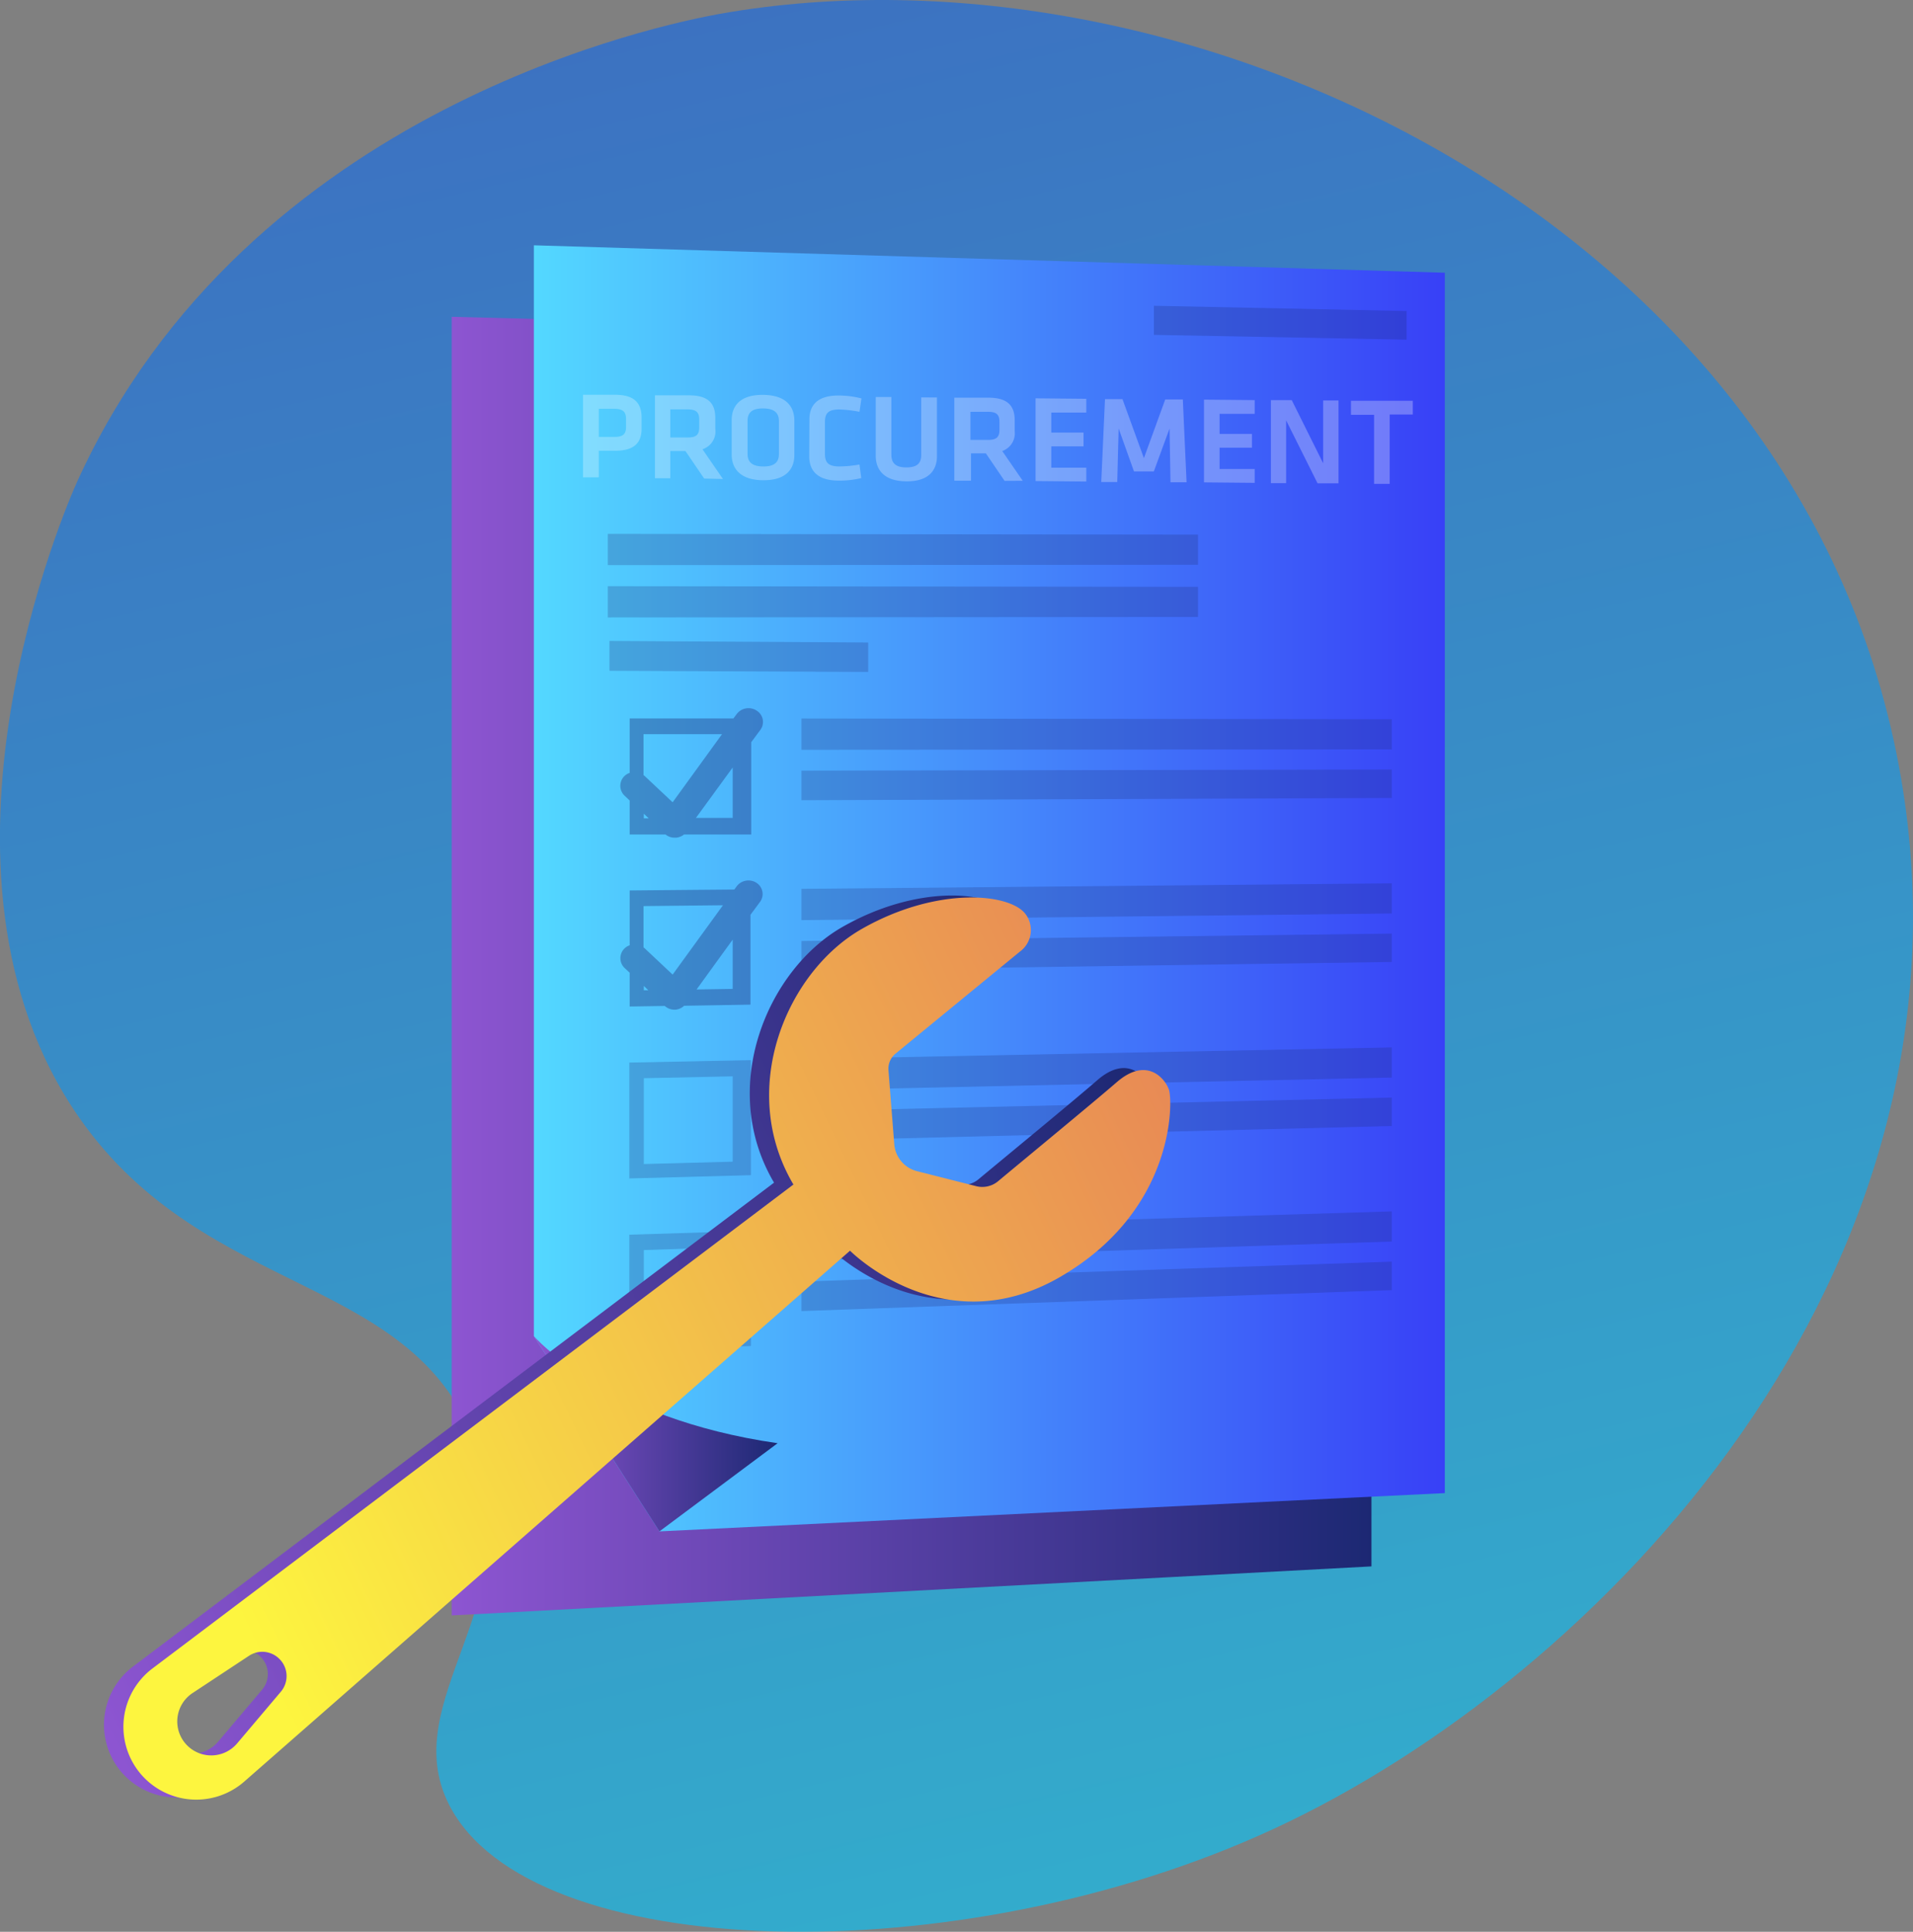 <svg xmlns="http://www.w3.org/2000/svg" xmlns:xlink="http://www.w3.org/1999/xlink" viewBox="0 0 204.46 206.4"><rect x="0" y="0" width="204.46" height="206.4" fill="#808080" stroke="none"/><defs><style>.cls-1{opacity:0.6;fill:url(#linear-gradient);}.cls-2{fill:url(#linear-gradient-2);}.cls-3{fill:url(#linear-gradient-3);}.cls-4{fill:url(#linear-gradient-4);}.cls-5,.cls-7,.cls-8{fill:#1c2873;}.cls-5,.cls-6{opacity:0.24;}.cls-8{opacity:0.37;}.cls-9{fill:url(#linear-gradient-5);}.cls-10{fill:url(#linear-gradient-6);}.cls-11{fill:#fff;opacity:0.28;}</style><linearGradient id="linear-gradient" x1="-451.42" y1="40.89" x2="-246.69" y2="40.89" gradientTransform="translate(-15.98 -230.17) rotate(-103.29)" gradientUnits="userSpaceOnUse"><stop offset="0" stop-color="#00c9ff"/><stop offset="1" stop-color="#0f69ed"/></linearGradient><linearGradient id="linear-gradient-2" x1="48.28" y1="103.22" x2="146.58" y2="103.22" gradientUnits="userSpaceOnUse"><stop offset="0" stop-color="#8d55d1"/><stop offset="1" stop-color="#1c2873"/></linearGradient><linearGradient id="linear-gradient-3" x1="57.06" y1="94.92" x2="154.42" y2="94.92" gradientUnits="userSpaceOnUse"><stop offset="0" stop-color="#53d8ff"/><stop offset="1" stop-color="#3840f7"/></linearGradient><linearGradient id="linear-gradient-4" x1="57.06" y1="153.19" x2="83.11" y2="153.19" xlink:href="#linear-gradient-2"/><linearGradient id="linear-gradient-5" x1="-11.22" y1="151.44" x2="119.65" y2="151.44" gradientTransform="matrix(0.9, -0.43, 0.43, 0.9, -51.17, 28.4)" xlink:href="#linear-gradient-2"/><linearGradient id="linear-gradient-6" x1="-38.74" y1="152.52" x2="215.29" y2="152.52" gradientTransform="matrix(0.9, -0.43, 0.43, 0.9, -51.17, 28.4)" gradientUnits="userSpaceOnUse"><stop offset="0.18" stop-color="#fdf53f"/><stop offset="0.96" stop-color="#d93c65"/></linearGradient></defs><g id="Layer_2" data-name="Layer 2"><g id="Layer_1-2" data-name="Layer 1"><path class="cls-1" d="M8.49,119.45C22.17,139,44.58,135.89,51.05,154.86c5.64,16.54-8.72,26.72-3.07,37.93,8.61,17.06,54.42,18.25,88.16,2.61C171,179.25,212.21,136.23,203.2,83.23,193.08,23.73,126.6-7.4,76.82,1.5c-5.39,1-50.33,9.75-68.59,50C7.31,53.52-10,93,8.49,119.45Z"/><polygon class="cls-2" points="146.58 36.37 146.58 167.36 125.42 168.49 48.28 172.6 48.28 33.85 146.58 36.37"/><polygon class="cls-3" points="154.42 159.53 70.48 163.62 57.06 142.76 57.06 26.21 154.42 29.14 154.42 159.53"/><path class="cls-4" d="M57.06,142.76s7.53,8.77,26.05,11.44l-12.63,9.42Z"/><polygon class="cls-5" points="150.34 36.29 123.33 35.78 123.33 32.67 150.34 33.23 150.34 36.29"/><g class="cls-6"><polygon class="cls-7" points="92.79 71.79 65.14 71.67 65.14 68.48 92.79 68.65 92.79 71.79"/><polygon class="cls-7" points="148.75 80.07 85.66 80.11 85.66 76.77 148.75 76.85 148.75 80.07"/><polygon class="cls-7" points="148.75 85.26 85.66 85.5 85.66 82.34 148.75 82.22 148.75 85.26"/><polygon class="cls-7" points="148.75 97.6 85.66 98.31 85.66 94.97 148.75 94.38 148.75 97.6"/><polygon class="cls-7" points="148.75 102.78 85.66 103.69 85.66 100.54 148.75 99.75 148.75 102.78"/><path class="cls-7" d="M80.26,125.56l-13,.35V113.53l13-.26Zm-11.45-1.19,9.5-.25V115l-9.5.2Z"/><polygon class="cls-7" points="148.75 115.13 85.66 116.5 85.66 113.16 148.75 111.91 148.75 115.13"/><polygon class="cls-7" points="148.75 120.31 85.66 121.89 85.66 118.73 148.75 117.27 148.75 120.31"/><path class="cls-7" d="M80.26,143.81l-13,.49V131.92l13-.4Zm-11.45-1.07,9.5-.35v-9.14l-9.5.31Z"/><polygon class="cls-7" points="148.75 132.65 85.66 134.7 85.66 131.36 148.75 129.43 148.75 132.65"/><polygon class="cls-7" points="148.75 137.84 85.66 140.08 85.66 136.93 148.75 134.8 148.75 137.84"/><polygon class="cls-7" points="128.04 65.92 64.96 65.97 64.96 62.63 128.04 62.7 128.04 65.92"/><polygon class="cls-7" points="128.04 60.34 64.96 60.38 64.96 57.04 128.04 57.12 128.04 60.34"/></g><path class="cls-8" d="M80.86,75.92a1.58,1.58,0,0,0-2.12.37l-.35.47H67.3v5.82A1.45,1.45,0,0,0,66.74,85l.56.53v3.63l3.83,0a1.53,1.53,0,0,0,1,.34h.14a1.6,1.6,0,0,0,.84-.34l7.18,0V79.3l1-1.35A1.42,1.42,0,0,0,80.86,75.92Zm-3.69,2.52-5.28,7.28-3-2.82-.11-.08V78.44Zm-8.36,8.5.53.5h-.53Zm9.5.45-3.93,0L78.31,82Z"/><path class="cls-8" d="M80.86,94.33a1.58,1.58,0,0,0-2.12.36l-.25.35-11.19.1V101a1.45,1.45,0,0,0-.56,2.41l.56.52v3.61l3.75-.06a1.56,1.56,0,0,0,1,.4h.14a1.57,1.57,0,0,0,.93-.42l7.09-.12v-9.6l1-1.35A1.42,1.42,0,0,0,80.86,94.33Zm-3.59,2.39-5.38,7.41-3-2.82-.11-.09V96.81Zm-8.46,8.62.48.46h-.48Zm9.5.32-3.86.06,3.86-5.33Z"/><path class="cls-9" d="M117.27,115.42c-2.6,2.26-10,8.34-12.69,10.58a2.6,2.6,0,0,1-2.31.52l-6.38-1.61a3.22,3.22,0,0,1-2.42-2.86l-.63-7.91a2.11,2.11,0,0,1,.77-1.79l13.31-10.88a2.88,2.88,0,0,0,.63-4c-1.68-2.27-9.5-3-17.51,1.57s-13.34,17.12-7.31,27.32L14.22,178.06a7.79,7.79,0,0,0-1.43,11.05h0a7.81,7.81,0,0,0,11.27,1l64.71-56.7s9.89,10,22.35,2.87,12.16-18.89,11.73-20.08S120.47,112.63,117.27,115.42ZM28,180.55l-4.67,5.52a3.64,3.64,0,1,1-4.77-5.39l6.06-4a2.57,2.57,0,0,1,3.34.45h0A2.58,2.58,0,0,1,28,180.55Z"/><path class="cls-10" d="M119.34,115.64c-2.6,2.25-10,8.34-12.68,10.58a2.64,2.64,0,0,1-2.31.52L98,125.13a3.23,3.23,0,0,1-2.42-2.87l-.62-7.9a2.08,2.08,0,0,1,.76-1.79L109,101.68a2.85,2.85,0,0,0,.62-4c-1.67-2.27-9.49-3-17.51,1.57s-13.34,17.11-7.31,27.31L16.29,178.27a7.8,7.8,0,0,0-1.42,11.06h0a7.79,7.79,0,0,0,11.26,1l64.72-56.7s9.88,10,22.34,2.87,12.17-18.89,11.74-20.09S122.55,112.85,119.34,115.64ZM30,180.77l-4.67,5.52a3.63,3.63,0,1,1-4.76-5.39l6.06-4a2.58,2.58,0,0,1,3.34.46h0A2.58,2.58,0,0,1,30,180.77Z"/><path class="cls-11" d="M62.31,42.18l3.45,0c2,0,2.81.86,2.81,2.42v1.21c0,1.54-.83,2.37-2.89,2.35H64V51H62.31Zm3.36,1.5H64v3h1.69c.94,0,1.22-.34,1.22-1.07v-.9C66.89,44,66.59,43.69,65.67,43.68Zm9.59,7.45-2-2.94H71.64V51.1H70V42.24l3.63,0c2.06,0,2.82.85,2.82,2.41v1.16A2,2,0,0,1,75.08,48l2.19,3.18Zm-1.74-7.39H71.64v3h1.88c.92,0,1.21-.32,1.21-1.06V44.8C74.73,44.06,74.41,43.75,73.52,43.74ZM84.9,48.61c0,1.48-.85,2.72-3.35,2.7S78.2,50,78.2,48.56V44.89c0-1.47.85-2.72,3.35-2.7s3.35,1.28,3.35,2.75Zm-5-.13c0,.84.42,1.35,1.67,1.36s1.68-.5,1.68-1.33V45c0-.84-.43-1.35-1.68-1.36s-1.67.49-1.67,1.33Zm6.61-3.68c0-1.62,1-2.56,3.15-2.54a9.81,9.81,0,0,1,2.41.31L91.86,44a13.4,13.4,0,0,0-2.16-.25c-1.16,0-1.53.39-1.53,1.33v3.41c0,.94.37,1.34,1.53,1.35a13.12,13.12,0,0,0,2.16-.21l.19,1.45a9.84,9.84,0,0,1-2.41.27c-2.2,0-3.15-1-3.15-2.59Zm13.63-2.33v6.29c0,1.39-.79,2.69-3.27,2.67s-3.27-1.33-3.27-2.72V42.42h1.67v6.16c0,.86.41,1.36,1.6,1.36s1.59-.47,1.59-1.34V42.46Zm7.23,8.91-2-2.94h-1.59v2.92H102V42.49l3.63,0c2.06,0,2.82.86,2.82,2.42v1.16a2,2,0,0,1-1.33,2.12l2.19,3.18ZM105.61,44l-1.89,0v3h1.89c.91,0,1.21-.32,1.21-1.06v-.88C106.82,44.3,106.5,44,105.61,44Zm5.07-1.44,5.42.05v1.47l-3.74,0v2.14l3.45,0v1.47l-3.45,0v2.28l3.74,0v1.48l-5.42-.05Zm12.64,7.81-2.12,0-1.64-4.59-.15,5.72H117.7l.4-8.85,1.87,0,2.29,6.3,2.28-6.27,1.88,0,.4,8.85H125.1L125,45.79Zm5.36-7.67,5.42.05v1.47l-3.75,0v2.14l3.46,0v1.47l-3.46,0v2.28l3.75,0v1.48l-5.42-.05Zm8.78,2.21v6.71h-1.63V42.75l2.23,0,3.36,6.75V42.79l1.64,0v8.85l-2.24,0Zm9.4-.59-2.47,0V42.82l6.61,0v1.47l-2.47,0V51.7h-1.67Z"/></g></g></svg>